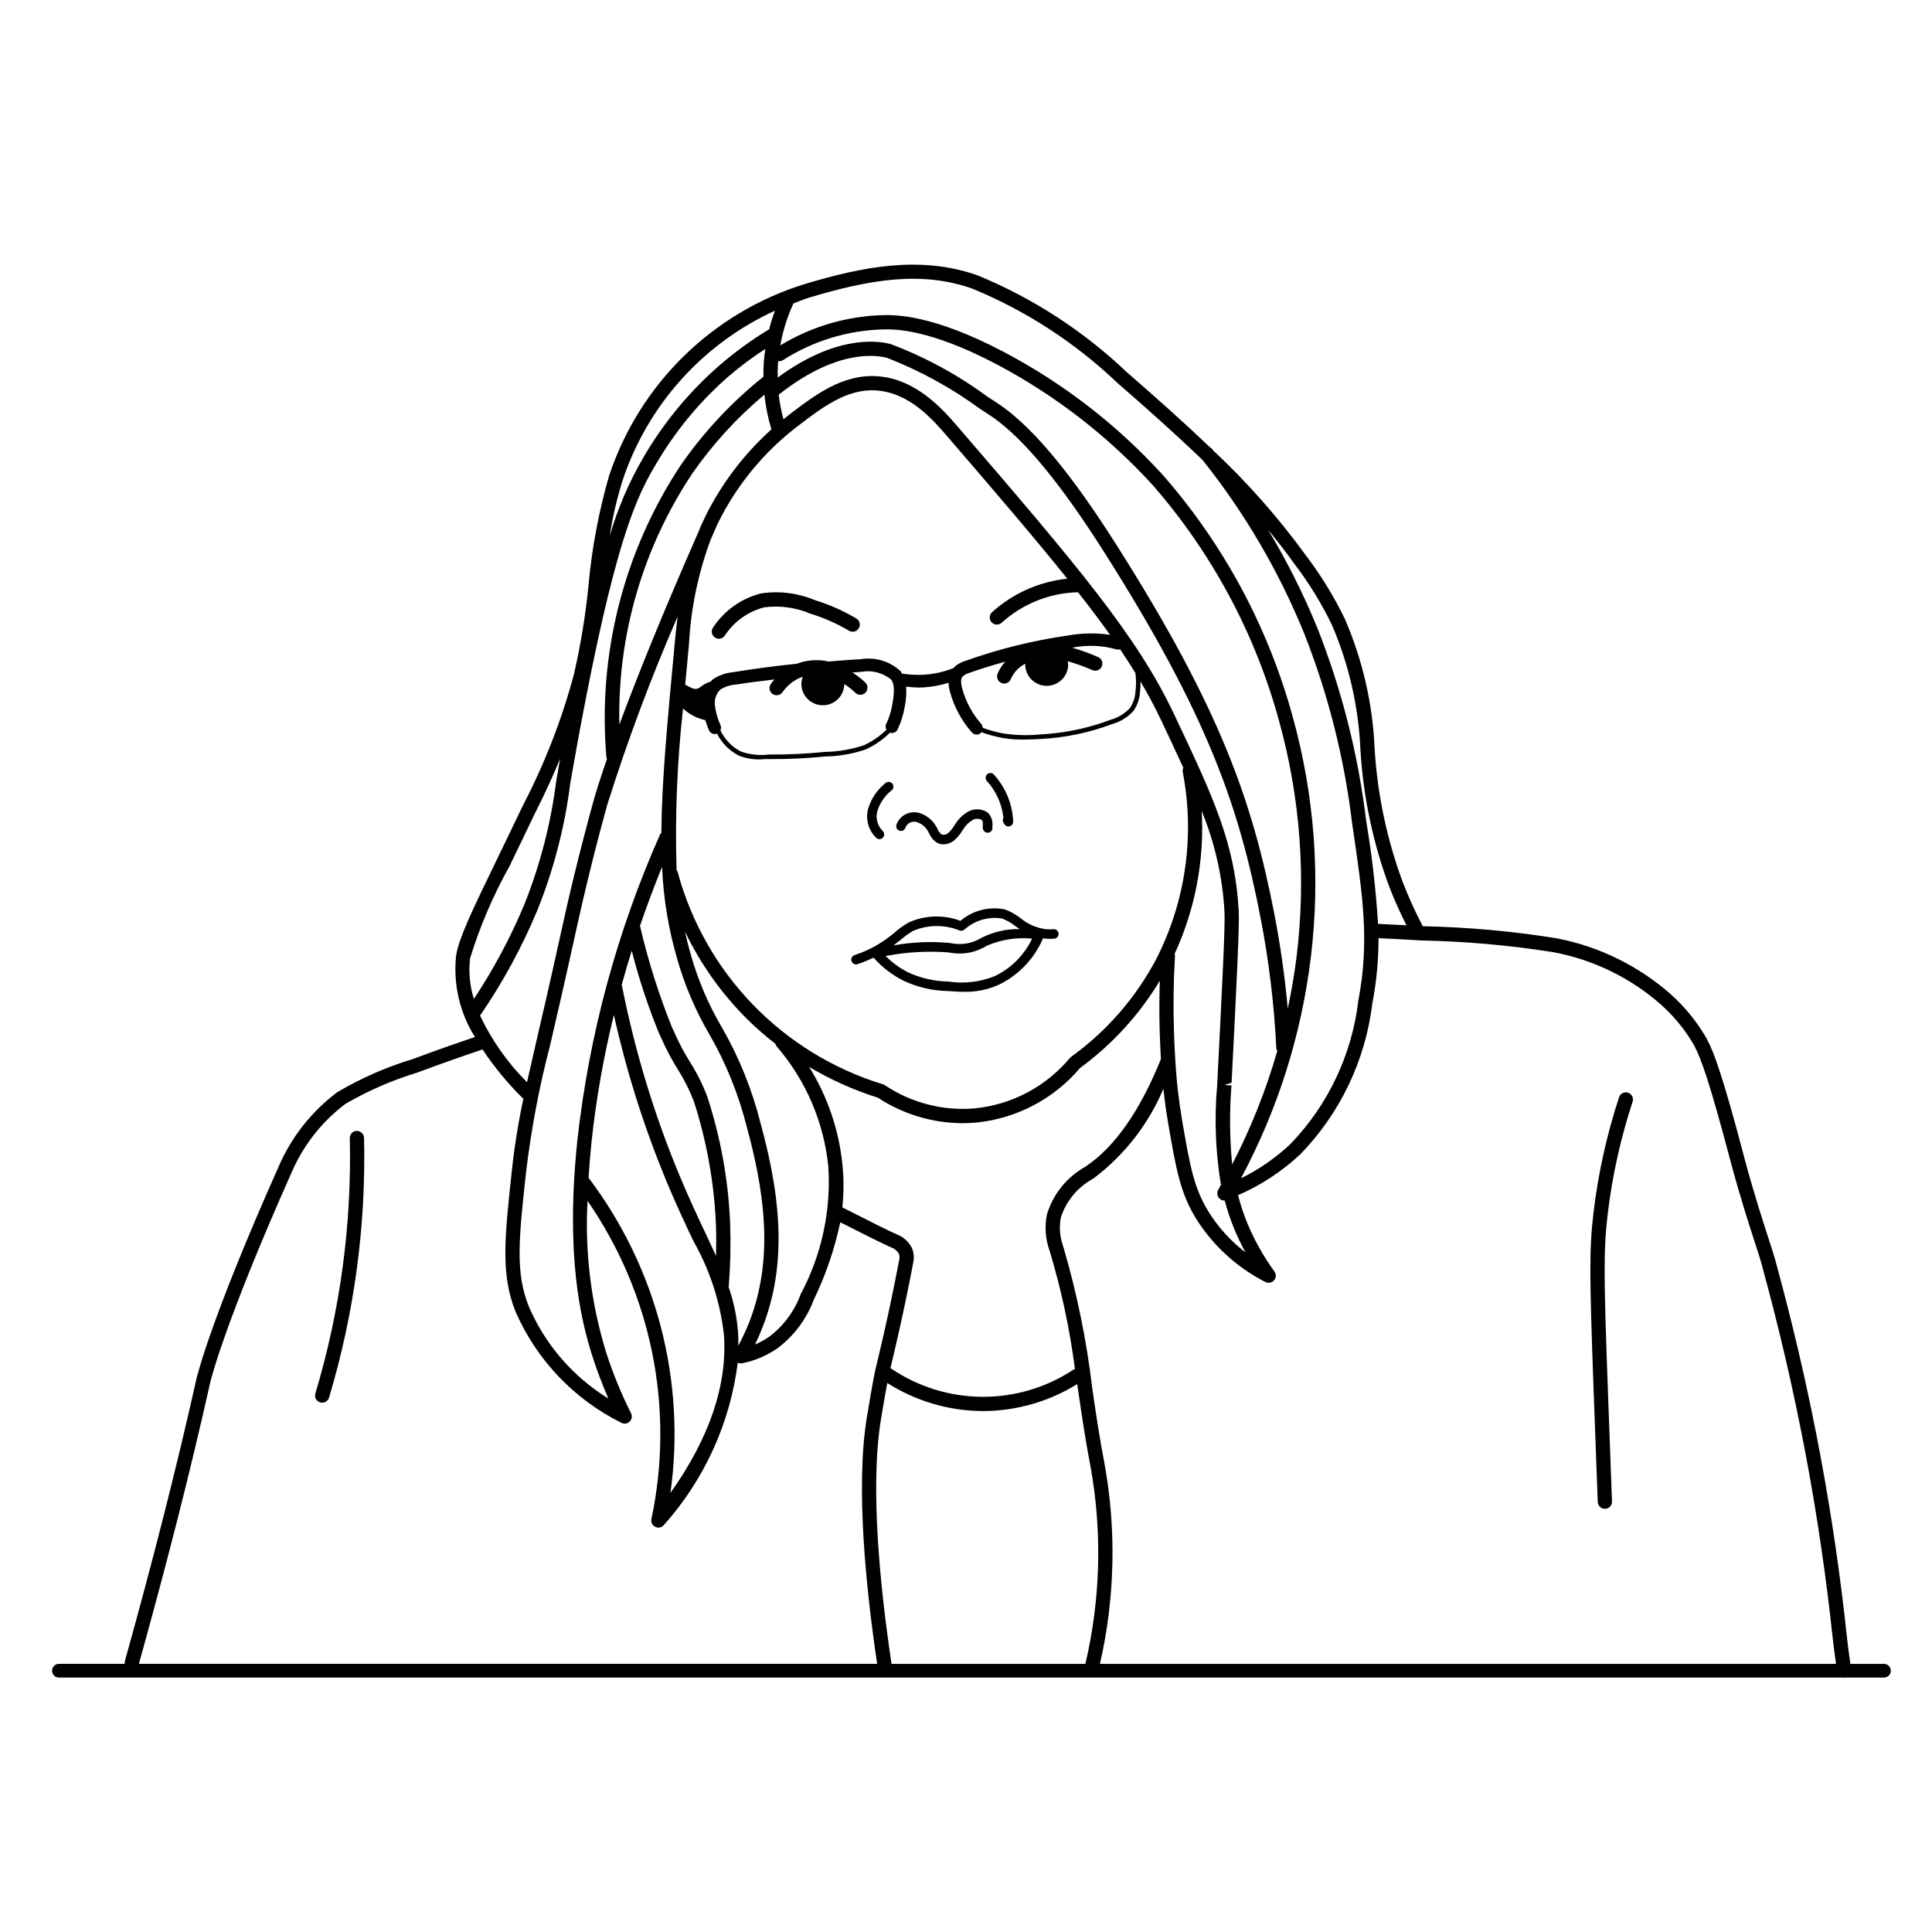 <?xml version="1.0" encoding="UTF-8"?>
<!-- Uploaded to: ICON Repo, www.iconrepo.com, Generator: ICON Repo Mixer Tools -->
<svg fill="#000000" width="800px" height="800px" version="1.1" viewBox="144 144 512 512" xmlns="http://www.w3.org/2000/svg">
 <path d="m333.43 312.93c-0.41-0.285-0.691-0.723-0.777-1.219-0.086-0.492 0.027-1 0.316-1.41 2.953-4.488 7.481-7.711 12.691-9.031 4.812-0.738 9.738-0.133 14.23 1.754 3.852 1.184 7.551 2.812 11.023 4.863 0.434 0.254 0.75 0.672 0.879 1.16 0.125 0.484 0.055 1.004-0.203 1.438-0.258 0.434-0.676 0.746-1.164 0.871-0.488 0.121-1.004 0.043-1.438-0.215-3.211-1.898-6.637-3.41-10.207-4.504-3.875-1.656-8.129-2.234-12.309-1.68-4.281 1.125-7.996 3.805-10.414 7.516-0.352 0.504-0.93 0.805-1.547 0.805-0.387 0-0.766-0.121-1.082-0.348zm49.008 51.227v0.004c0.324 0.086 0.668 0.039 0.957-0.129s0.5-0.449 0.582-0.773c0.461-1.113 1.668-1.723 2.84-1.438 1.41 0.402 2.586 1.387 3.234 2.703l0.215 0.395h-0.004c0.438 1 1.164 1.848 2.086 2.43 0.516 0.273 1.09 0.414 1.672 0.406 1.035-0.02 2.035-0.383 2.84-1.035 0.828-0.715 1.535-1.559 2.102-2.496l0.258-0.383c0.617-1.02 1.461-1.875 2.473-2.5 0.789-0.477 1.777-0.465 2.559 0.027 0.082 0.066 0.266 0.355 0.211 1.633l-0.004-0.004c-0.125 0.641 0.184 1.289 0.762 1.59 0.484 0.207 1.043 0.102 1.418-0.266 0.363-0.359 0.473-0.898 0.281-1.371 0.027 0.051 0.047 0.105 0.055 0.16 0.223-1.344-0.203-2.719-1.145-3.707-1.559-1.125-3.629-1.238-5.305-0.297-1.383 0.809-2.543 1.945-3.383 3.309l-0.27 0.402c-0.426 0.719-0.957 1.367-1.574 1.926-0.473 0.438-1.148 0.586-1.762 0.387-0.469-0.371-0.832-0.859-1.055-1.414l-0.242-0.434c-1-1.953-2.793-3.383-4.918-3.93-2.481-0.531-4.965 0.875-5.781 3.273-0.086 0.32-0.039 0.664 0.129 0.953 0.168 0.289 0.445 0.496 0.77 0.582zm-5.375 2.223v0.004c0.527 0 1-0.332 1.18-0.824 0.184-0.496 0.039-1.051-0.363-1.395-1.422-1.422-1.926-3.523-1.305-5.434 0.703-2.106 2.012-3.953 3.758-5.32 0.523-0.457 0.578-1.254 0.121-1.777-0.457-0.523-1.254-0.578-1.777-0.121-2.121 1.684-3.695 3.957-4.527 6.535-0.891 2.859-0.074 5.973 2.098 8.031 0.227 0.199 0.516 0.305 0.816 0.305zm32.848-5.641c-0.211 0.379-0.211 0.844 0.004 1.227l0.223 0.402v-0.004c0.223 0.402 0.645 0.652 1.102 0.652 0.117 0 0.23-0.016 0.34-0.047 0.559-0.156 0.941-0.676 0.922-1.258-0.188-4.625-2-9.031-5.121-12.449-0.469-0.512-1.266-0.543-1.777-0.074-0.512 0.473-0.543 1.27-0.07 1.781 2.465 2.703 4 6.129 4.379 9.77zm157.51 181.3c0.039 1.012 0.871 1.812 1.887 1.816l0.078-0.004h-0.004c0.5-0.02 0.973-0.238 1.312-0.605 0.34-0.367 0.52-0.855 0.5-1.355-0.461-11.953-0.832-22.137-1.109-29.973-1.066-29.879-1.172-36.586-0.012-46.344 1.215-10.066 3.422-19.984 6.582-29.617 0.328-0.992-0.215-2.059-1.207-2.383-0.992-0.324-2.059 0.215-2.383 1.207-3.238 9.871-5.5 20.035-6.746 30.344-1.191 10.027-1.086 16.805-0.012 46.926 0.281 7.844 0.656 18.031 1.113 29.988zm-328.88-98.344h0.004c-1.043 0.023-1.871 0.891-1.844 1.934 0.535 22.895-2.547 45.734-9.129 67.668-0.297 1 0.27 2.047 1.266 2.348 1 0.301 2.051-0.262 2.356-1.258 6.695-22.32 9.828-45.555 9.285-68.848-0.051-1.031-0.902-1.844-1.934-1.844zm136.8-45.832-0.094 0.047h0.004c-1.297 0.613-2.633 1.148-3.996 1.602-0.129 0.043-0.262 0.062-0.395 0.062-0.621 0-1.148-0.449-1.246-1.059-0.098-0.609 0.262-1.203 0.848-1.395 1.266-0.422 2.508-0.918 3.711-1.488 2.516-1.199 4.856-2.734 6.965-4.555 1.125-0.984 2.344-1.855 3.641-2.598 4.344-1.969 9.289-2.129 13.754-0.449 3.25-2.762 7.594-3.879 11.773-3.023 1.496 0.555 2.902 1.336 4.16 2.32 1.922 1.602 4.262 2.613 6.742 2.922 0.652 0.055 1.312 0.055 1.965 0 0.688-0.047 1.289 0.457 1.367 1.145 0.059 0.691-0.453 1.301-1.145 1.363-0.801 0.07-1.605 0.07-2.406 0-0.238-0.02-0.43-0.09-0.66-0.121-0.02 0.094 0.035 0.188-0.008 0.277-1.336 3.023-3.269 5.742-5.688 7.992-1.773 1.66-3.797 3.039-5.988 4.082-2.848 1.281-5.945 1.918-9.066 1.852-1.496 0-2.953-0.102-4.394-0.203-4.027-0.074-7.996-0.992-11.645-2.691-3.035-1.5-5.746-3.578-7.988-6.113zm42.191-5.121h0.004c-4.102-0.398-8.234 0.25-12.016 1.883-1.328 0.824-2.781 1.418-4.305 1.758-1.906 0.402-3.875 0.41-5.785 0.02-5.594-0.434-11.219-0.113-16.727 0.957 1.742 1.742 3.746 3.203 5.941 4.32 3.363 1.551 7.012 2.379 10.715 2.445 4.133 0.621 8.359 0.129 12.234-1.43 1.953-0.93 3.75-2.152 5.324-3.633 1.91-1.812 3.473-3.953 4.617-6.32zm-36.723 1.793 0.004-0.004c4.953-0.887 10-1.094 15.008-0.617 1.602 0.34 3.254 0.344 4.856 0.008 1.23-0.273 2.406-0.754 3.477-1.414 3.125-1.57 6.578-2.356 10.074-2.293-0.414-0.277-0.824-0.555-1.211-0.824v-0.004c-1.051-0.832-2.223-1.496-3.473-1.977-3.644-0.578-7.356 0.539-10.074 3.031-0.32 0.223-0.727 0.285-1.102 0.172-3.977-1.637-8.445-1.605-12.402 0.09-1.152 0.668-2.234 1.445-3.238 2.324-0.57 0.469-1.219 0.98-1.914 1.504zm264.28 192.22c0 0.484-0.191 0.945-0.531 1.285-0.34 0.34-0.801 0.531-1.285 0.531h-10.23l-0.051 0.02h-0.004c-0.098 0.016-0.199 0.023-0.301 0.023-0.047 0-0.078-0.043-0.121-0.043h-472.95c-1.004 0-1.816-0.812-1.816-1.816 0-1 0.812-1.816 1.816-1.816h17.457c-0.043-0.266-0.031-0.535 0.039-0.797 7.691-27.617 13.867-51.98 18.887-74.477 0.137-0.613 3.551-15.445 21.828-56.48v-0.004c3.375-7.816 8.73-14.617 15.539-19.727 6.277-3.715 12.977-6.656 19.953-8.766 6.754-2.516 12.391-4.469 16.543-5.871-4.016-6.394-5.777-13.949-5.004-21.461 0.652-4.582 4.238-11.984 10.746-25.422 1.957-4.043 4.184-8.633 6.668-13.852l0.402-0.812c5.699-10.977 10.191-22.539 13.402-34.484 1.785-7.734 3.074-15.574 3.863-23.477 0.883-9.859 2.707-19.617 5.445-29.133 8.09-24.461 27.551-43.477 52.191-50.996 14.629-4.363 30.27-7.641 45.516-2.191v-0.004c14.617 6.016 27.988 14.688 39.445 25.574 8.348 7.254 15.637 13.777 22.113 19.973 0.238 0.117 0.445 0.285 0.613 0.492 0.102 0.129 0.191 0.266 0.293 0.398l0.004-0.004c8.977 8.402 17.137 17.633 24.367 27.574 4.062 5.32 7.578 11.039 10.492 17.062 4.676 10.832 7.344 22.422 7.867 34.207 0.715 12.152 3.234 24.133 7.473 35.543 1.543 3.984 3.312 7.875 5.297 11.656 11.879 0.238 23.73 1.305 35.465 3.195 11.309 2.168 21.824 7.352 30.438 14.996 3.414 3.09 6.359 6.66 8.746 10.598 1.727 2.887 3.57 6.785 8.621 25.289 0.676 2.469 1 3.715 1.32 4.934l0.859 3.246c2.344 8.641 4.664 15.812 6.199 20.562 0.82 2.535 1.441 4.457 1.766 5.652 2.137 7.883 6.574 24.285 10.832 45.93 3.086 15.703 5.602 31.789 7.469 47.809l0.48 4.367c0.32 2.981 0.684 5.973 1.113 8.902h8.906v-0.004c0.484 0 0.945 0.191 1.285 0.531 0.34 0.344 0.531 0.805 0.531 1.285zm-89.453-190.42c-11.539-1.828-23.188-2.863-34.863-3.102-4.805-0.285-8.629-0.477-11.461-0.609v-0.004c0.02 5.805-0.527 11.598-1.633 17.293-1.809 15.066-8.516 29.117-19.094 39.996-4.84 4.523-10.418 8.184-16.492 10.828 0.66 2.559 1.492 5.07 2.496 7.516 1.879 4.496 4.273 8.758 7.141 12.699 0.52 0.711 0.477 1.684-0.098 2.348-0.578 0.668-1.539 0.844-2.316 0.43-7.41-3.777-13.676-9.465-18.156-16.473-4.394-7.051-5.473-13.301-7.617-25.758-0.555-3.223-0.926-6.16-1.227-8.965h-0.004c-3.934 9.348-10.258 17.492-18.336 23.621l-0.43 0.289h0.004c-4.016 2.211-7.031 5.879-8.422 10.246-0.48 2.543-0.266 5.168 0.625 7.598 3.625 12.297 6.203 24.879 7.703 37.609 0.965 6.582 1.957 13.387 3.25 19.977 3.188 17.59 2.777 35.645-1.211 53.07h195.07c-0.398-2.805-0.758-5.652-1.066-8.5l-0.48-4.336c-1.855-15.922-4.356-31.906-7.426-47.516-4.231-21.512-8.648-37.828-10.766-45.672-0.316-1.16-0.918-3.019-1.711-5.477-1.547-4.781-3.887-12.008-6.25-20.738l-0.871-3.273c-0.316-1.207-0.641-2.445-1.309-4.894-4.922-18.016-6.695-21.797-8.219-24.344-2.211-3.637-4.938-6.934-8.094-9.789-8.121-7.215-18.055-12.078-28.734-14.07zm-124 188.61c4.031-17.168 4.496-34.98 1.355-52.336-1.305-6.68-2.309-13.535-3.277-20.16-0.078-0.543-0.168-1.098-0.246-1.645-7.488 4.641-16.121 7.113-24.93 7.141-0.145 0-0.285 0-0.43-0.004v0.004c-8.855-0.109-17.5-2.684-24.973-7.438-0.359 1.918-0.902 4.961-1.688 9.754-2.953 18.023-0.137 44.922 2.816 64.688zm-45.617-106.36c-2.465 13.086-5.234 24.672-6.055 28.035 0.102 0.035 0.203 0.074 0.301 0.125 7.102 4.793 15.461 7.375 24.031 7.426 8.566 0.047 16.957-2.441 24.113-7.152 0.145-0.086 0.301-0.148 0.465-0.188-1.371-10.609-3.613-21.09-6.707-31.328-1.117-3.078-1.371-6.398-0.734-9.609 1.586-5.332 5.176-9.84 10.012-12.582l0.406-0.277c7.648-5.172 14.305-14.727 19.805-28.367-0.156-2.719-0.262-5.258-0.328-7.406-0.141-4.445-0.098-8.906 0.027-13.352-5.43 9.027-12.605 16.879-21.109 23.098-6.918 8.18-16.734 13.367-27.391 14.473-1.297 0.121-2.566 0.18-3.797 0.18-7.969-0.039-15.754-2.387-22.414-6.762-6.367-2.004-12.48-4.742-18.215-8.156 4.93 7.922 7.961 16.879 8.852 26.168 0.352 3.676 0.336 7.379-0.051 11.055 7.285 3.711 12.277 6.215 14.402 7.141h-0.004c1.773 0.66 3.227 1.977 4.062 3.676 0.484 1.207 0.602 2.535 0.328 3.805zm-43.496 15.883c5.551-14.215 5.356-30.215-0.637-51.883v0.004c-2.164-8.621-5.519-16.902-9.961-24.598-3.598-6.168-6.418-12.754-8.391-19.617-2.363-8.016-3.734-16.297-4.082-24.648-2.113 5.203-4.062 10.41-5.848 15.625 2.121 9.164 4.953 18.152 8.469 26.879 1.668 3.75 2.848 5.898 2.867 5.938 0.707 1.301 1.344 2.344 1.949 3.344v-0.004c1.809 2.856 3.324 5.887 4.523 9.047 3.574 10.914 5.625 22.273 6.086 33.754 0.188 5.539 0.062 11.082-0.375 16.605-0.004 0.035-0.039 0.055-0.043 0.09l-0.004 0.004c1.402 4.027 2.258 8.223 2.547 12.48 0.07 1.043 0.023 2.098 0.031 3.148 1.07-2 2.027-4.059 2.867-6.164zm-20.848 45.164c10.336-14.539 15.102-28.602 14.18-41.887v0.004c-1-8.781-3.769-17.27-8.145-24.949-2.16-4.57-4.609-9.75-7.32-16.297h0.004c-5.805-14.09-10.391-28.648-13.711-43.52-2.738 11.078-4.719 22.336-5.93 33.684-0.348 3.344-0.594 6.496-0.777 9.512 0.027 0.031 0.066 0.047 0.094 0.082 17.973 23.828 25.746 53.816 21.605 83.375zm-38.016-108.84c0.703-3.16 1.508-6.637 2.457-10.734 1.699-7.32 3.844-16.582 6.621-29.23 0.715-3.246 2.207-10.039 4.453-19.023 0 0 2.055-8.211 4.051-15.391 0.77-2.769 1.98-6.578 3.629-11.324-0.031-0.117-0.145-0.191-0.156-0.316v0.004c-2.375-27.301 4.555-54.602 19.664-77.465 6.133-8.852 13.527-16.762 21.941-23.48-0.008-1.215-0.008-2.426 0.074-3.644 0.082-1.254 0.246-2.488 0.426-3.723v-0.004c-3.375 2.191-6.606 4.598-9.668 7.215-7.711 6.715-14.27 14.652-19.406 23.496-4.965 8.344-10.102 19.285-18.305 60.996-1.918 9.762-3.231 17.258-4.309 23.41v0.004c-1.441 11.438-4.336 22.648-8.609 33.359-4.102 9.91-9.234 19.363-15.309 28.203 3.106 6.551 7.316 12.52 12.445 17.648zm66.59-191.09c-0.02 0.246-0.066 0.484-0.082 0.727-0.082 1.211-0.09 2.418-0.074 3.625 15.004-11.004 25.809-9.926 29.898-8.887 9.16 3.445 17.801 8.141 25.676 13.949 1.805 1.164 3.34 2.168 3.918 2.582 8.648 6.203 18.547 18.195 30.262 36.668 27.723 43.691 36.125 68.227 41.938 98.223v-0.004c1.57 8.168 2.734 16.414 3.481 24.699 0.961-4.531 1.766-9.09 2.324-13.668h0.004c2.59-21.02 1-42.344-4.684-62.746-6.297-22.996-17.707-44.277-33.375-62.254-11.809-12.945-25.754-23.766-41.234-31.977-18.059-9.531-27.266-9.422-30.281-9.344-9.43 0.254-18.609 3.074-26.555 8.16-0.363 0.219-0.793 0.309-1.215 0.246zm116.6 219.61c0.25-0.43 0.469-0.875 0.715-1.309-1.457-8.773-1.789-17.695-0.992-26.555l0.035-0.727c1.391-27.609 2.09-41.469 1.895-45.043l0.004 0.004c-0.504-9.203-2.547-18.258-6.051-26.785 0.758 13.023-1.707 26.031-7.168 37.879 0.066 0.207 0.098 0.422 0.09 0.641-0.391 6.516-0.48 13.148-0.27 19.723 0.066 2.125 0.172 4.633 0.324 7.324l0.004-0.004c0.047 0.203 0.059 0.41 0.035 0.617 0.301 5.293 0.898 10.562 1.793 15.785 2.062 11.969 3.094 17.977 7.098 24.395v0.004c2.574 4.09 5.859 7.688 9.699 10.625-1.094-2.008-2.082-4.066-2.961-6.176-1.012-2.469-1.863-4.996-2.547-7.574l-0.07 0.012v0.004c-0.676 0-1.301-0.363-1.637-0.949-0.34-0.586-0.336-1.309 0.004-1.891zm-88.836-27.949c0.176 0.055 0.344 0.133 0.496 0.234 7.062 4.727 15.531 6.887 23.992 6.117 9.746-1.016 18.715-5.793 25-13.312 0.102-0.125 0.215-0.23 0.348-0.324 9.445-6.801 17.188-15.703 22.609-26.004 7.769-15.262 10.227-32.68 6.977-49.492-0.062-0.375-0.004-0.762 0.16-1.105-1.77-3.879-3.707-8.016-5.934-12.719-1.609-3.402-3.414-6.766-5.434-10.184h0.004c0.027 0.801 0.004 1.605-0.074 2.402l-0.035 0.281c-0.082 1.863-0.699 3.664-1.777 5.184-1.543 1.684-3.535 2.891-5.738 3.488-6.07 2.281-12.461 3.602-18.938 3.914-1.656 0.105-3.078 0.148-4.289 0.148-1.918 0.035-3.832-0.109-5.723-0.43-1.91-0.352-3.785-0.867-5.609-1.535-0.059 0.07-0.043 0.172-0.113 0.234-0.691 0.609-1.75 0.547-2.367-0.145-2.727-3.09-4.715-6.762-5.801-10.738-0.223-0.793-0.359-1.605-0.402-2.426-2.164 0.668-4.398 1.078-6.66 1.223-0.469 0.023-0.934 0.035-1.406 0.035v-0.004c-1.055-0.023-2.109-0.105-3.156-0.246 0.102 1.75-0.016 3.508-0.359 5.227-0.348 2.144-1.004 4.227-1.945 6.184-0.375 0.723-1.223 1.059-1.992 0.789-1.859 1.855-4.035 3.363-6.43 4.453-3.43 1.172-7.027 1.801-10.652 1.859-4.984 0.504-9.988 0.738-14.996 0.699-0.402 0.004-0.781 0.004-1.133 0.004v0.004c-2.301 0.242-4.625-0.066-6.781-0.906-2.523-1.273-4.57-3.328-5.84-5.856-0.191 0.074-0.398 0.113-0.602 0.117-0.688 0-1.305-0.422-1.559-1.059-0.328-0.824-0.66-1.719-0.957-2.633-0.887-0.195-1.746-0.48-2.574-0.852-1.211-0.559-2.328-1.309-3.309-2.211-1.586 14.191-2.16 28.477-1.715 42.75 0.129 0.176 0.23 0.371 0.293 0.582 7.254 26.863 27.812 48.113 54.422 56.25zm-49.16-145.84c0.629-1.562 1.316-3.141 2.102-4.742 4.32-8.699 10.25-16.5 17.477-22.992-0.91-3.004-1.531-6.09-1.852-9.211-7.262 6.078-13.684 13.098-19.09 20.871-13.133 19.68-19.887 42.922-19.352 66.57 4.699-12.66 11.555-29.695 20.715-50.496zm-2.285 29.336c-0.348 3.711-0.672 7.203-0.984 10.594 0.262 0.133 0.555 0.281 0.75 0.383 1.09 0.562 1.43 0.754 1.969 0.738 0.965-0.027 1.41-0.672 2.422-1.273l0.004-0.004c0.496-0.285 1.031-0.504 1.582-0.652 0.168-0.199 0.348-0.391 0.535-0.566 1.574-1.086 3.398-1.746 5.301-1.922 5.625-0.926 11.305-1.676 17-2.254 2.195-0.82 4.551-1.121 6.883-0.867 0.496 0.062 0.988 0.156 1.473 0.277 2.848-0.203 5.695-0.492 8.535-0.605h0.004c3.891-0.672 7.867 0.543 10.719 3.269 0.117 0.203 0.223 0.41 0.316 0.625 0.09 0 0.16-0.074 0.25-0.062h-0.004c1.727 0.27 3.473 0.367 5.215 0.285 2.734-0.137 5.426-0.711 7.977-1.711h0.059l-0.004 0.004c0.891-0.934 2.012-1.613 3.254-1.969 8.906-3.188 18.113-5.457 27.48-6.777 3.594-0.629 7.266-0.672 10.871-0.129-2.539-3.57-5.375-7.324-8.496-11.301l-0.059 0.012h0.004c-7.473 0.191-14.625 3.055-20.168 8.07-0.371 0.34-0.859 0.52-1.363 0.5-0.504-0.023-0.977-0.242-1.316-0.613-0.336-0.371-0.516-0.863-0.492-1.367 0.027-0.504 0.25-0.973 0.621-1.312 5.535-4.996 12.516-8.102 19.934-8.871-8.324-10.391-18.684-22.492-31.848-37.766-3.703-4.297-9.898-11.492-18.695-12.117-7.805-0.574-14.383 4.449-21.277 9.75v-0.004c-8.707 6.738-15.77 15.359-20.668 25.219-0.27 0.547-0.48 1.078-0.73 1.617l-0.004 0.016c-0.441 1-0.859 1.957-1.293 2.941v0.004c-3.32 8.934-5.262 18.32-5.754 27.836zm114.26 1.195c-0.344 0.125-0.723 0.129-1.07 0.004-3.785-1.047-7.762-1.191-11.613-0.418 2.336 0.672 4.621 1.5 6.844 2.477 0.961 0.406 1.406 1.52 1 2.481-0.41 0.957-1.52 1.406-2.481 0.996-2.137-0.941-4.34-1.734-6.59-2.367 0.078 0.27 0.137 0.547 0.168 0.828 0 3.148-2.551 5.699-5.695 5.699-3.148 0-5.699-2.551-5.699-5.699 0-0.055 0.031-0.102 0.031-0.16-1.723 0.863-3.086 2.305-3.852 4.07-0.289 0.715-0.984 1.18-1.75 1.18-0.246 0-0.488-0.047-0.711-0.141-0.465-0.188-0.836-0.555-1.031-1.016s-0.195-0.98-0.008-1.445c0.488-1.176 1.176-2.254 2.031-3.195-3.184 0.883-6.348 1.84-9.453 2.953h0.004c-0.707 0.18-1.355 0.531-1.895 1.02-0.457 0.566-0.477 1.637-0.055 3.176h-0.004c0.953 3.477 2.691 6.691 5.082 9.395 0.215 0.281 0.332 0.625 0.336 0.977 1.77 0.656 3.598 1.156 5.453 1.5 3.215 0.492 6.481 0.582 9.719 0.262 6.371-0.305 12.652-1.602 18.621-3.848 1.984-0.531 3.781-1.602 5.191-3.098 0.934-1.352 1.461-2.941 1.523-4.582l0.035-0.285c0.168-1.496 0.137-3.008-0.086-4.496-1.266-2.055-2.602-4.133-4.047-6.266zm-105.86 20.184c0.168 0.426 0.148 0.902-0.051 1.312 1.148 2.422 3.062 4.398 5.449 5.621 2.371 0.824 4.898 1.09 7.391 0.785 4.973 0.039 9.941-0.195 14.891-0.695 3.5-0.055 6.973-0.648 10.293-1.766 2.219-1.012 4.242-2.406 5.977-4.121-0.27-0.445-0.305-0.996-0.094-1.473 0.762-1.566 1.301-3.231 1.598-4.941 0.391-2.231 0.941-5.367-0.277-6.887h0.004c-2.231-1.816-5.148-2.555-7.973-2.016-0.758 0.031-1.52 0.125-2.277 0.16 1.223 0.77 2.367 1.66 3.414 2.664 0.363 0.348 0.57 0.832 0.578 1.336 0.004 0.508-0.191 0.996-0.551 1.352-0.355 0.359-0.84 0.562-1.348 0.559-0.504 0-0.988-0.203-1.344-0.566-0.883-0.855-1.855-1.613-2.902-2.266-0.043 3.129-2.606 5.633-5.734 5.606-3.125-0.023-5.644-2.566-5.641-5.695 0.016-0.641 0.145-1.273 0.375-1.867-0.219 0.074-0.445 0.152-0.586 0.211-1.938 0.812-3.602 2.16-4.797 3.891-0.598 0.855-1.773 1.066-2.629 0.469s-1.066-1.773-0.469-2.629c0.293-0.422 0.613-0.828 0.949-1.215-3.516 0.438-7.039 0.824-10.52 1.398v-0.004c-1.336 0.102-2.625 0.527-3.762 1.238-1.109 1.074-1.66 2.602-1.492 4.137 0.227 1.871 0.742 3.691 1.527 5.402zm135.56 116.35c4.973-9.605 8.98-19.68 11.965-30.078-0.152-0.25-0.242-0.531-0.262-0.824-0.57-11.547-1.961-23.035-4.156-34.383-5.723-29.539-14.016-53.73-41.414-96.918-11.453-18.051-21.031-29.703-29.273-35.617-0.555-0.395-2.031-1.359-3.746-2.469-7.57-5.543-15.836-10.074-24.586-13.473-3.731-0.945-13.945-1.863-28.695 9.77l0.004 0.004c0.262 2.203 0.688 4.387 1.266 6.527 0.371-0.297 0.699-0.605 1.082-0.898 7.152-5.496 14.57-11.176 23.852-10.523 10.363 0.738 17.473 8.988 21.293 13.422 31.852 36.961 47.586 55.633 57.223 76.016 10.457 22.109 16.219 34.289 17.199 52.336 0.203 3.773-0.496 17.699-1.895 45.438l-1.922 0.633 1.887 0.098-0.004-0.008c-0.539 6.977-0.477 13.984 0.184 20.949zm-186.39 37.637c4.34 10.113 11.707 18.637 21.086 24.395-1.578-3.606-2.973-7.289-4.176-11.035-3.246-10.105-7.199-27.039-4.051-57.309 3.098-27.992 10.484-55.34 21.902-81.086 0.094-0.195 0.219-0.371 0.371-0.523 0.086-13.281 1.551-29.012 3.535-50.16 0.227-2.41 0.473-4.766 0.762-7.102v-0.004c-7.109 16.332-13.344 33.031-18.684 50.023-1.984 7.129-4.023 15.285-4.023 15.293-2.234 8.934-3.719 15.691-4.375 18.688-2.832 12.898-4.984 22.172-6.684 29.504h-0.004c-2.902 11.109-5.039 22.406-6.398 33.809-1.914 17.621-2.871 26.469 0.738 35.508zm49.586-21.785c-0.473-11.051-2.434-21.988-5.828-32.516-1.121-2.957-2.539-5.789-4.234-8.461-0.637-1.047-1.297-2.137-2.035-3.484 0 0-1.246-2.254-3.008-6.219-2.902-7.098-5.309-14.387-7.203-21.816-0.953 3.031-1.836 6.062-2.676 9.094 0.035 0.074 0.066 0.148 0.094 0.223 3.367 17.055 8.406 33.73 15.051 49.793 2.68 6.461 5.106 11.598 7.246 16.129 0.949 2.008 1.812 3.856 2.625 5.641 0.07-2.805 0.066-5.606-0.031-8.383zm10.375 31.855h0.004c1.336-0.562 2.613-1.266 3.805-2.098 3.781-2.867 6.656-6.762 8.273-11.223 5.527-10.34 8.07-22.016 7.34-33.715-1.16-11.805-5.941-22.961-13.688-31.945-0.18-0.211-0.309-0.461-0.379-0.727-2.531-1.957-4.949-4.062-7.234-6.297-6.879-6.797-12.535-14.727-16.715-23.449 0.48 2.156 1.016 4.301 1.656 6.449l-0.004 0.004c1.887 6.598 4.602 12.934 8.074 18.855 4.59 7.957 8.059 16.512 10.297 25.422 6.227 22.508 6.383 39.242 0.516 54.266-0.586 1.504-1.234 2.988-1.941 4.457zm135.97-215.88c5.016 8.332 9.379 17.035 13.059 26.039 6.481 16.422 10.824 33.605 12.926 51.129 1.52 9.023 2.566 18.117 3.137 27.25 2.008 0.094 4.547 0.219 7.531 0.383-1.633-3.269-3.164-6.617-4.488-10.043v-0.004c-4.375-11.727-6.973-24.043-7.711-36.543-0.5-11.363-3.055-22.543-7.539-32.996-2.812-5.812-6.211-11.324-10.145-16.453-2.102-2.969-4.383-5.871-6.769-8.762zm-125.81-60c-1.629 3.543-2.797 7.277-3.473 11.117 8.207-4.988 17.574-7.754 27.176-8.02 3.277-0.059 13.188-0.199 32.102 9.781 15.902 8.383 30.215 19.484 42.289 32.801 16.055 18.41 27.746 40.207 34.199 63.762 5.816 20.879 7.445 42.703 4.789 64.211-2.523 20.375-8.785 40.105-18.473 58.203 4.805-2.367 9.227-5.438 13.125-9.109 9.969-10.352 16.277-23.68 17.973-37.953 2.996-15.762 1.246-27.543-1.648-47.066-2.062-17.23-6.328-34.121-12.691-50.266-6.734-16.523-15.797-32-26.918-45.953-6.594-6.348-14.047-13.031-22.652-20.508v-0.004c-11.105-10.57-24.066-19-38.234-24.867-13.445-4.801-26.977-2.57-43.172 2.254-1.496 0.449-2.926 1.078-4.391 1.617zm-45.277 46.922c-1.5 4.812-2.641 9.727-3.414 14.707 2.117-7.277 5.117-14.27 8.934-20.816 5.34-9.191 12.16-17.438 20.18-24.418 4.102-3.551 8.5-6.746 13.148-9.547 0.426-1.668 0.938-3.312 1.535-4.926-19.129 8.738-33.758 25.043-40.383 45zm-39.402 137.39c5.281-7.961 9.785-16.41 13.453-25.234 4.156-10.457 6.973-21.402 8.379-32.57 0.316-1.812 0.664-3.789 1.031-5.859-1.777 4.266-3.863 8.887-6.398 13.91l-0.367 0.734c-2.488 5.227-4.715 9.824-6.676 13.875v0.004c-4.312 7.715-7.801 15.859-10.406 24.305-0.457 3.641-0.121 7.336 0.984 10.836zm-88.77 176.21h195.64c-2.965-19.984-5.734-46.961-2.731-65.297 1.637-9.984 2.254-12.652 2.32-12.922 0.039-0.156 3.367-13.48 6.258-28.848l0.004 0.004c0.129-0.539 0.098-1.102-0.09-1.625-0.465-0.785-1.195-1.379-2.059-1.68-2.113-0.922-6.789-3.262-13.473-6.66-1.504 7.121-3.867 14.027-7.043 20.574-1.902 5.09-5.227 9.531-9.57 12.801-2.816 1.961-6.012 3.32-9.379 3.992-0.125 0.027-0.25 0.039-0.379 0.039-0.277-0.004-0.551-0.07-0.797-0.191-2.016 15.984-8.836 30.98-19.562 43.004-0.359 0.441-0.898 0.699-1.469 0.699-0.281 0-0.559-0.062-0.812-0.188-0.789-0.371-1.219-1.238-1.035-2.094 6.195-29.234 0.066-59.73-16.938-84.305-0.742 13.582 0.934 27.184 4.945 40.18 1.777 5.531 3.981 10.918 6.59 16.113 0.293 0.586 0.266 1.281-0.078 1.84s-0.953 0.898-1.609 0.898c-0.316 0-0.625-0.078-0.902-0.23-12.504-6.215-22.422-16.629-28.016-29.422-3.961-9.91-2.906-19.645-0.988-37.316v-0.004c0.68-6.414 1.699-12.785 3.059-19.086-4.047-3.984-7.672-8.371-10.824-13.094-4.172 1.402-10.105 3.449-17.238 6.109-6.664 2.023-13.074 4.812-19.098 8.312-6.254 4.719-11.168 10.984-14.266 18.176-18.121 40.691-21.559 55.621-21.59 55.766-5.019 22.504-11.195 46.863-18.875 74.453z"/>
</svg>